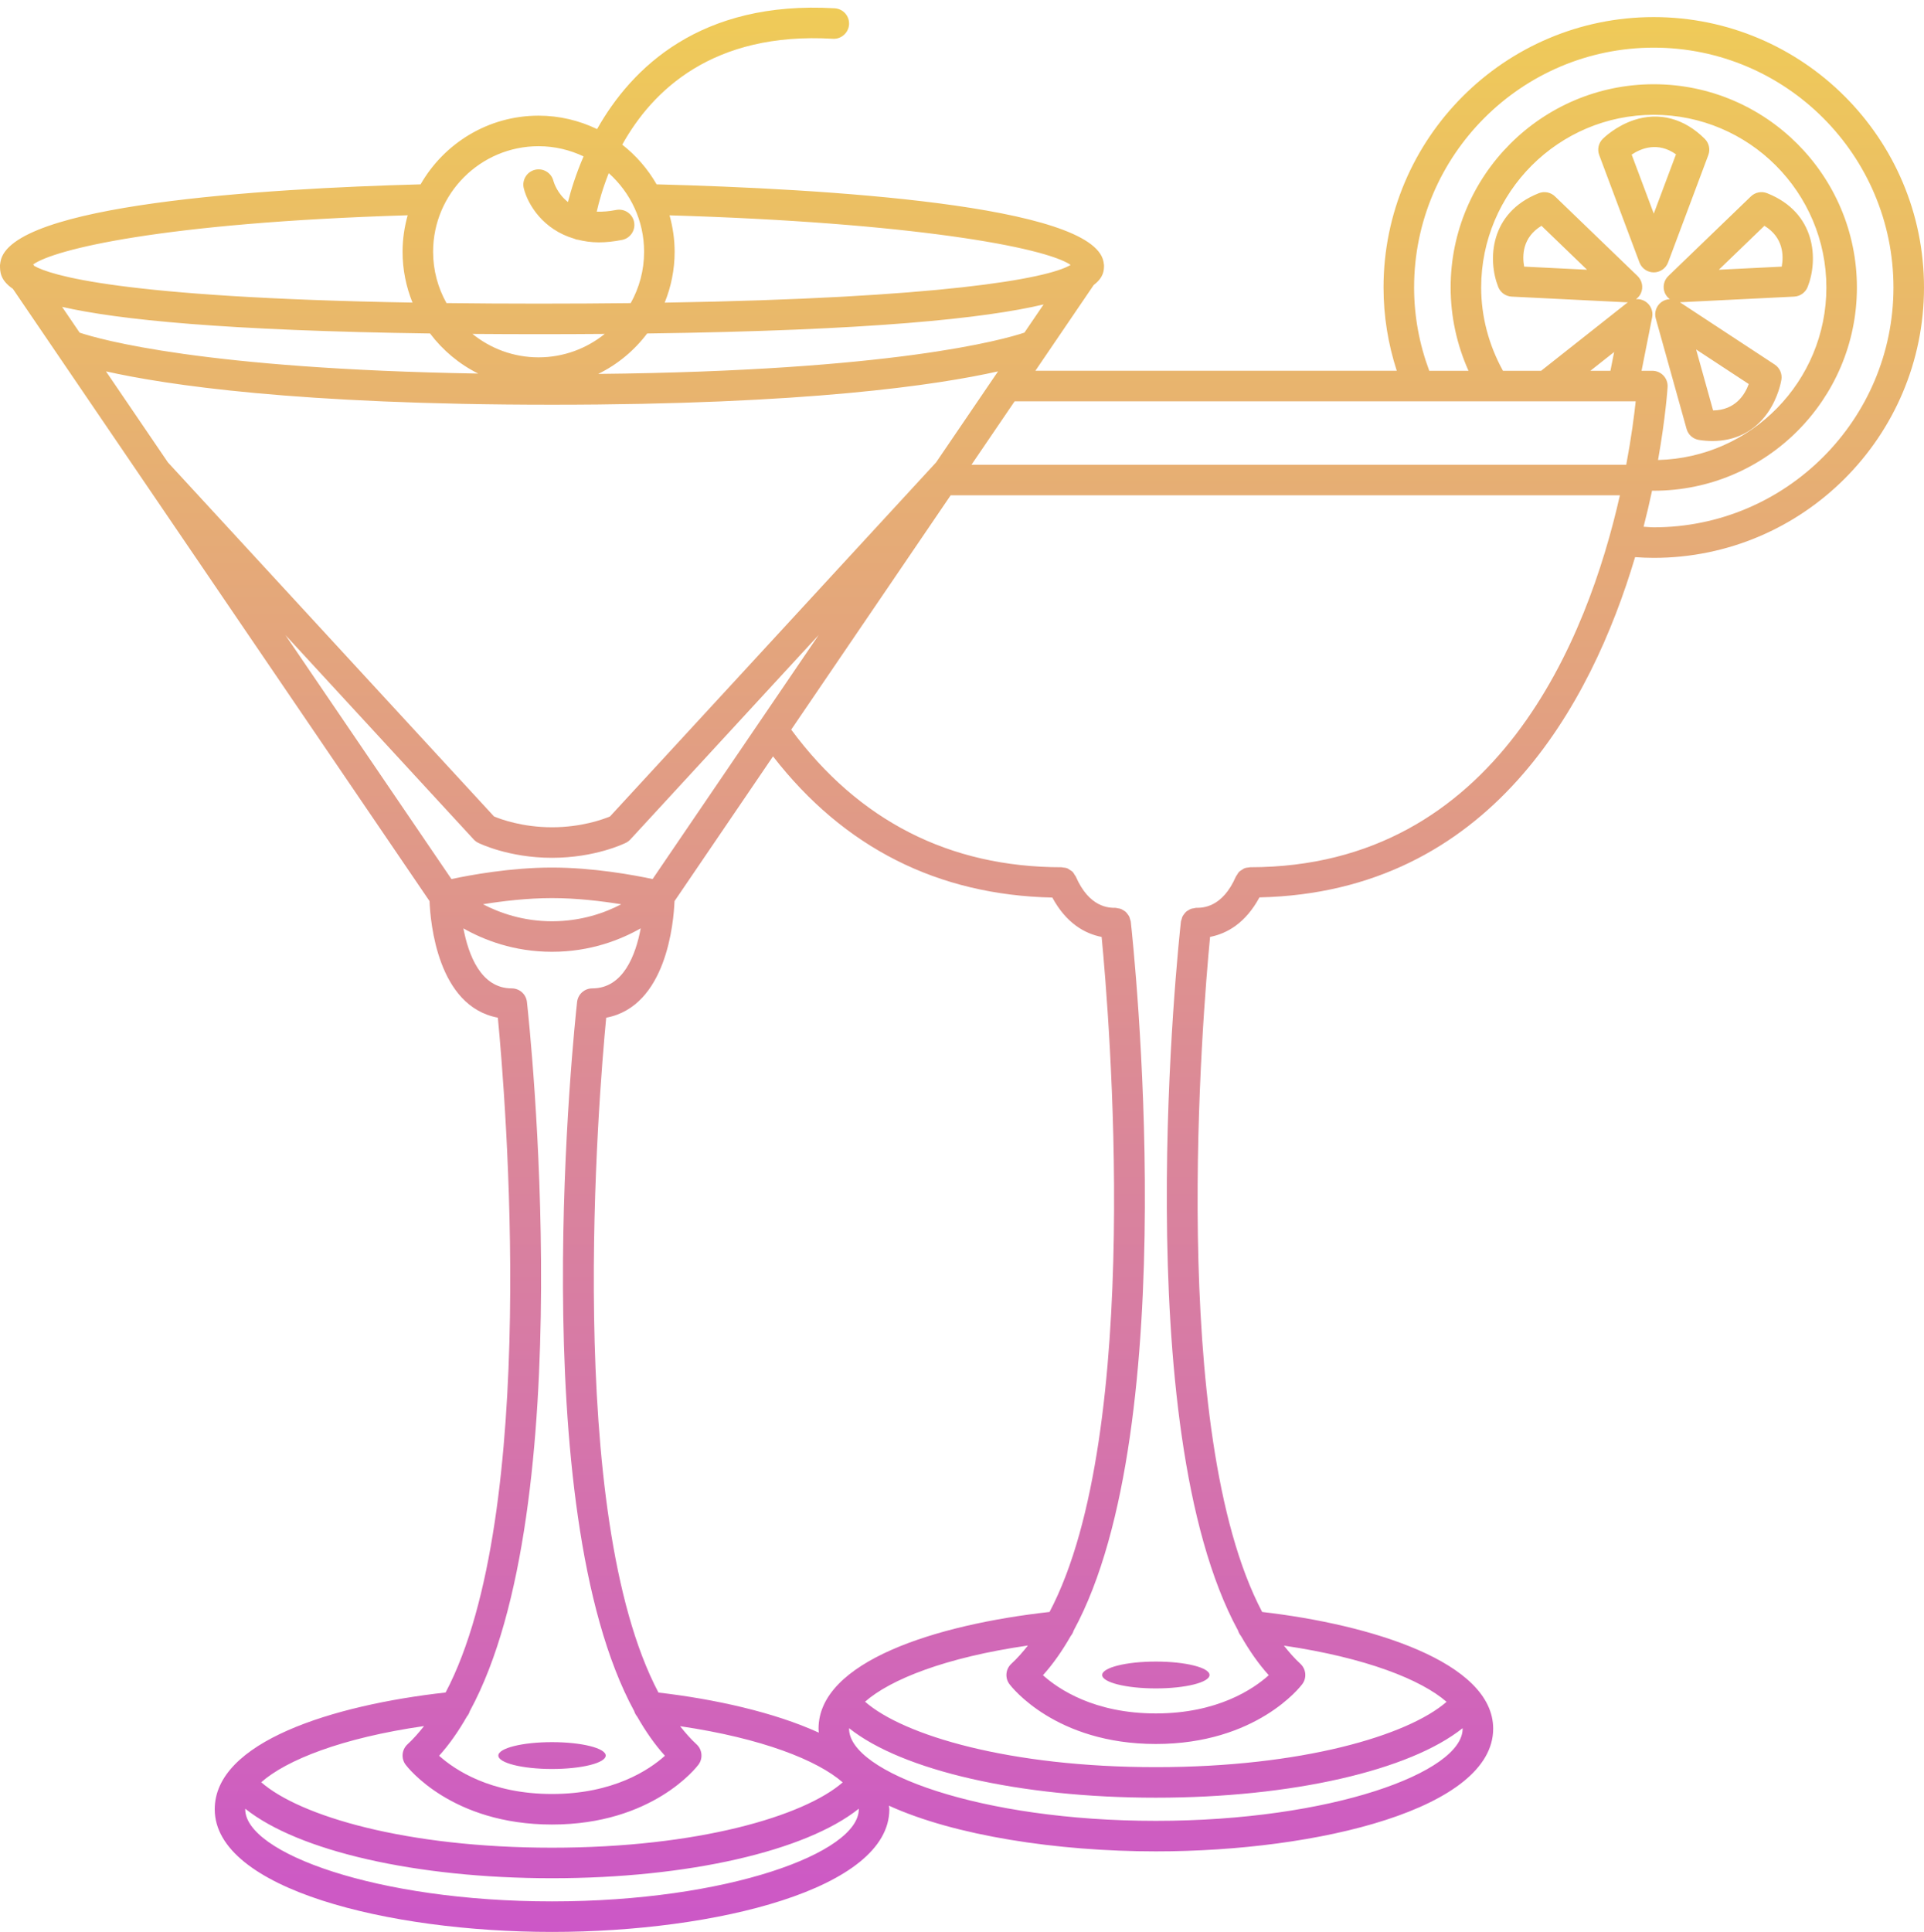 <?xml version="1.0" encoding="UTF-8"?><svg xmlns="http://www.w3.org/2000/svg" xmlns:xlink="http://www.w3.org/1999/xlink" height="126.5" preserveAspectRatio="xMidYMid meet" version="1.0" viewBox="0.0 -0.5 126.0 126.5" width="126.0" zoomAndPan="magnify"><linearGradient gradientUnits="userSpaceOnUse" id="a" x1="63" x2="63" xlink:actuate="onLoad" xlink:show="other" xlink:type="simple" xmlns:xlink="http://www.w3.org/1999/xlink" y1="0" y2="126.001"><stop offset="0" stop-color="#efcb58"/><stop offset="1" stop-color="#cc57c7"/></linearGradient><path d="M32.636,114.451c0-0.486,1.574-0.879,3.515-0.879c1.941,0,3.515,0.394,3.515,0.879 c0,0.486-1.574,0.879-3.515,0.879C34.209,115.33,32.636,114.936,32.636,114.451z M72.18,109.176c0,0.486,1.574,0.879,3.515,0.879 c1.941,0,3.515-0.394,3.515-0.879c0-0.486-1.574-0.879-3.515-0.879C73.754,108.297,72.18,108.69,72.18,109.176z M126,18.324 c0,9.762-7.939,17.704-17.697,17.704c-0.407,0-0.816-0.019-1.223-0.047c-2.861,9.599-9.484,21.943-24.601,22.279 c-0.913,1.691-2.133,2.372-3.233,2.587c-0.479,4.958-2.788,32.439,3.411,44.202c7.097,0.819,15.129,3.274,15.129,7.643 c0,5.218-11.381,8.033-22.09,8.033c-6.469,0-13.179-1.029-17.482-2.993c0.005,0.079,0.028,0.154,0.028,0.234 c0,5.218-11.381,8.033-22.09,8.033s-22.09-2.815-22.09-8.033c0-4.404,7.712-6.818,15.12-7.644 c6.188-11.728,3.908-39.124,3.421-44.187c-3.942-0.735-4.417-6.222-4.474-7.632L0.844,18.413C0.005,17.839,0,17.286,0,16.865 c0-0.044,0.014-0.086,0.018-0.13c0.004-0.03,0.005-0.058,0.012-0.088c0.621-3.76,17.157-4.797,27.514-5.076 c1.537-2.682,4.422-4.497,7.728-4.497c1.372,0,2.668,0.321,3.83,0.878c2.265-4.014,6.768-8.431,15.562-7.909 c0.551,0.032,0.972,0.505,0.939,1.057s-0.521,0.975-1.057,0.939c-7.884-0.468-11.837,3.41-13.796,6.934 c0.908,0.711,1.674,1.592,2.25,2.598c10.992,0.289,28.578,1.338,29.267,5.068c0.008,0.035,0.011,0.069,0.015,0.104 c0.004,0.041,0.018,0.08,0.018,0.122c0,0.324-0.007,0.789-0.674,1.297l-3.821,5.615h23.667c-0.569-1.755-0.867-3.581-0.867-5.454 c0-9.762,7.938-17.704,17.696-17.704S126,8.562,126,18.324z M66.446,25.778l-2.827,4.154H106.5c0.336-1.785,0.523-3.242,0.619-4.154 H66.446z M98.427,23.778h2.499l5.67-4.48c0.009-0.007,0.02-0.01,0.029-0.016c-0.027,0.002-0.051,0.012-0.078,0.012 c-0.017,0-0.033,0-0.05-0.001l-7.499-0.371c-0.392-0.02-0.736-0.266-0.88-0.631c-0.7-1.768-0.571-4.861,2.654-6.14 c0.363-0.145,0.78-0.063,1.063,0.21l5.406,5.212c0.3,0.289,0.39,0.734,0.224,1.117c-0.071,0.163-0.186,0.295-0.322,0.397 c0.204-0.015,0.412,0.03,0.595,0.143c0.357,0.218,0.541,0.637,0.459,1.047l-0.694,3.501h0.707c0.274,0,0.537,0.113,0.726,0.312 c0.189,0.199,0.288,0.467,0.273,0.742c-0.004,0.078-0.126,1.964-0.625,4.787c6.102-0.151,11.023-5.153,11.023-11.294 c0-6.235-5.07-11.308-11.303-11.308S97,12.089,97,18.324C97,20.243,97.507,22.111,98.427,23.778z M105.464,23.778l0.244-1.229 l-1.556,1.229H105.464z M100.949,14.285c-1.241,0.754-1.269,1.935-1.135,2.673l4.119,0.204L100.949,14.285z M50.624,49.026 l-6.451,9.479c-0.057,1.411-0.532,6.897-4.474,7.632c-0.487,5.062-2.767,32.462,3.422,44.189c3.668,0.424,7.572,1.287,10.501,2.625 c-0.006-0.086-0.018-0.171-0.018-0.258c0-4.406,7.719-6.821,15.13-7.645c6.198-11.764,3.888-39.241,3.41-44.199 c-1.098-0.214-2.316-0.893-3.228-2.578C61.413,58.108,55.266,55.006,50.624,49.026z M53.615,41.077L41.28,54.467 c-0.082,0.089-0.18,0.162-0.288,0.216c-0.081,0.041-2.001,0.985-4.841,0.985s-4.761-0.945-4.841-0.985 c-0.108-0.054-0.206-0.128-0.288-0.217L18.688,41.078l10.876,15.981c1.219-0.26,3.883-0.753,6.587-0.753s5.368,0.493,6.587,0.753 L49.74,46.77c0,0,0.001-0.001,0.001-0.001L53.615,41.077z M36.151,58.306c-1.622,0-3.259,0.198-4.52,0.403 c1.087,0.566,2.627,1.114,4.52,1.114c1.909,0,3.449-0.547,4.531-1.112C39.42,58.505,37.778,58.306,36.151,58.306z M39.603,21.364 c-1.391,0.011-2.819,0.018-4.331,0.018c-1.516,0-2.943-0.008-4.332-0.018c1.186,0.958,2.692,1.535,4.332,1.535 C36.911,22.898,38.417,22.321,39.603,21.364z M6.94,23.816l4.057,5.961l21.356,23.183c0.447,0.187,1.868,0.708,3.798,0.708 c1.927,0,3.347-0.52,3.797-0.708l21.356-23.183l4.057-5.961c-3.908,0.881-12.509,2.184-29.211,2.184 C19.45,26.001,10.848,24.697,6.94,23.816z M68.343,19.435c-3.806,0.904-11.289,1.706-25.963,1.901 c-0.842,1.117-1.937,2.027-3.203,2.648c19.328-0.197,26.538-2.245,27.91-2.704L68.343,19.435z M43.847,13.599 c0.212,0.761,0.334,1.559,0.334,2.387c0,1.178-0.235,2.301-0.652,3.331c18.055-0.297,25.052-1.562,26.569-2.461l0.01-0.015 C68.417,15.687,59.708,14.071,43.847,13.599z M28.363,15.986c0,1.219,0.32,2.364,0.876,3.36c1.883,0.023,3.881,0.036,6.033,0.036 c2.13,0,4.134-0.012,6.032-0.034c0.557-0.996,0.877-2.141,0.877-3.362c0-2.046-0.898-3.881-2.315-5.148 c-0.401,1.004-0.646,1.89-0.787,2.521c0.375,0.013,0.792-0.016,1.269-0.111c0.543-0.107,1.068,0.243,1.177,0.784 c0.108,0.542-0.243,1.068-0.784,1.177c-0.552,0.11-1.063,0.161-1.536,0.161c-0.509,0-0.957-0.074-1.379-0.177 c-0.015-0.001-0.029-0.001-0.044-0.003c-0.065-0.008-0.12-0.041-0.18-0.061c-2.024-0.591-3.031-2.217-3.3-3.296 c-0.134-0.536,0.192-1.079,0.728-1.213c0.533-0.133,1.074,0.188,1.211,0.72c0.039,0.144,0.267,0.85,0.954,1.389 c0.195-0.774,0.517-1.821,1.021-2.987c-0.895-0.424-1.89-0.668-2.944-0.668C31.462,9.073,28.363,12.174,28.363,15.986z M26.363,15.986c0-0.829,0.122-1.628,0.335-2.391c-16.156,0.493-23.176,2.25-24.523,3.219L2.24,16.91 c1.028,0.592,5.524,2.071,24.774,2.403C26.598,18.284,26.363,17.163,26.363,15.986z M4.067,19.594l1.148,1.687 c1.33,0.444,8.131,2.378,26.103,2.68c-1.246-0.621-2.324-1.523-3.155-2.626C14.773,21.149,7.746,20.437,4.067,19.594z M30.766,111.544c-0.039,0.13-0.103,0.248-0.189,0.351c-0.549,0.96-1.151,1.829-1.821,2.569c1.013,0.91,3.363,2.503,7.395,2.503 c4.029,0,6.379-1.591,7.394-2.503c-0.671-0.741-1.273-1.61-1.822-2.571c-0.084-0.102-0.149-0.22-0.188-0.349 c-7.292-13.401-3.906-44.959-3.742-46.436c0.056-0.506,0.484-0.89,0.994-0.89c2.033,0,2.845-2.19,3.172-3.932 c-1.331,0.756-3.304,1.536-5.808,1.536c-2.502,0-4.473-0.778-5.803-1.533c0.33,1.741,1.144,3.929,3.167,3.929 c0.51,0,0.938,0.383,0.994,0.89C34.673,66.586,38.058,98.144,30.766,111.544z M26.688,113.714c0.383-0.351,0.738-0.76,1.081-1.194 c-5.388,0.775-9.007,2.22-10.663,3.679c2.534,2.216,9.492,4.285,19.045,4.285c9.543,0,16.495-2.064,19.036-4.277 c-1.659-1.448-5.273-2.888-10.648-3.679c0.341,0.431,0.694,0.837,1.075,1.186c0.379,0.347,0.433,0.925,0.125,1.336 c-0.12,0.16-3.012,3.917-9.588,3.917s-9.468-3.757-9.588-3.917C26.255,114.639,26.309,114.061,26.688,113.714z M56.241,117.967 c0-0.011-0.004-0.022-0.005-0.032c-3.463,2.762-11.162,4.549-20.086,4.549c-8.924,0-16.623-1.787-20.086-4.549 c0,0.011-0.005,0.022-0.005,0.032c0,2.848,8.592,6.033,20.09,6.033S56.241,120.816,56.241,117.967z M95.786,112.693 c0-0.01-0.004-0.022-0.005-0.032c-3.463,2.761-11.162,4.549-20.086,4.549s-16.623-1.787-20.086-4.549 c0,0.011-0.005,0.022-0.005,0.032c0,2.848,8.592,6.033,20.09,6.033S95.786,115.541,95.786,112.693z M84.082,107.253 c0.341,0.431,0.696,0.837,1.077,1.187c0.379,0.347,0.433,0.925,0.125,1.336c-0.12,0.16-3.012,3.917-9.588,3.917 s-9.468-3.757-9.588-3.917c-0.308-0.411-0.254-0.989,0.125-1.336c0.384-0.352,0.74-0.76,1.083-1.194 c-5.389,0.775-9.008,2.22-10.665,3.679c2.534,2.216,9.492,4.285,19.045,4.285c9.543,0,16.495-2.064,19.037-4.277 C93.072,109.484,89.458,108.043,84.082,107.253z M106.085,31.931H62.258L51.815,47.275c4.416,5.97,10.366,9.007,17.703,9.011 c0.002,0,0.004,0,0.006,0c0.003,0,0.005,0,0.008,0c0.026,0,0.047,0.013,0.073,0.015c0.104,0.008,0.208,0.022,0.304,0.061 c0.058,0.024,0.103,0.065,0.155,0.099c0.056,0.036,0.116,0.064,0.165,0.111c0.064,0.062,0.107,0.14,0.152,0.218 c0.02,0.035,0.051,0.059,0.068,0.097c0.895,2.057,2.186,2.057,2.61,2.057c0.049,0,0.09,0.021,0.137,0.028 c0.069,0.01,0.137,0.017,0.201,0.041c0.059,0.021,0.108,0.053,0.161,0.085c0.057,0.034,0.113,0.065,0.162,0.109 c0.047,0.042,0.083,0.092,0.121,0.143c0.039,0.051,0.078,0.099,0.107,0.158c0.03,0.06,0.044,0.125,0.061,0.191 c0.012,0.047,0.038,0.086,0.043,0.135c0.164,1.477,3.55,33.036-3.742,46.436c-0.039,0.13-0.103,0.248-0.188,0.351 c-0.549,0.96-1.151,1.829-1.821,2.569c1.013,0.91,3.363,2.503,7.395,2.503c4.029,0,6.379-1.591,7.394-2.503 c-0.671-0.741-1.273-1.61-1.822-2.571c-0.085-0.102-0.149-0.221-0.188-0.35c-7.292-13.401-3.906-44.958-3.742-46.436 c0.005-0.049,0.031-0.089,0.043-0.135c0.017-0.066,0.032-0.132,0.061-0.192c0.028-0.058,0.067-0.105,0.105-0.156 c0.039-0.051,0.075-0.102,0.123-0.145c0.048-0.043,0.103-0.074,0.159-0.107c0.054-0.032,0.105-0.065,0.166-0.087 c0.063-0.023,0.129-0.03,0.196-0.04c0.048-0.007,0.09-0.028,0.14-0.028c0.424,0,1.715,0,2.61-2.056 c0.015-0.035,0.045-0.058,0.063-0.091c0.046-0.08,0.091-0.16,0.156-0.224c0.052-0.051,0.116-0.081,0.176-0.119 c0.048-0.03,0.089-0.069,0.142-0.091c0.103-0.042,0.213-0.059,0.325-0.066c0.019-0.001,0.035-0.011,0.054-0.011 c0.002,0,0.004,0,0.006,0c0.002,0,0.004,0,0.007,0C98.073,56.278,103.98,41.245,106.085,31.931z M124,18.324 c0-8.659-7.042-15.704-15.697-15.704c-8.655,0-15.696,7.044-15.696,15.704c0,1.883,0.345,3.712,0.992,5.454h2.571 C95.404,22.071,95,20.215,95,18.324c0-7.338,5.968-13.308,13.303-13.308s13.303,5.97,13.303,13.308s-5.968,13.308-13.303,13.308 c-0.038,0-0.074-0.004-0.112-0.004c-0.16,0.75-0.343,1.54-0.555,2.362c0.223,0.009,0.445,0.038,0.667,0.038 C116.958,34.028,124,26.983,124,18.324z M104.73,9.653c-0.137-0.367-0.048-0.781,0.229-1.058c0.085-0.084,0.86-0.838,2.039-1.231 c1.654-0.55,3.304-0.114,4.649,1.231c0.277,0.277,0.366,0.691,0.229,1.058l-2.636,7.033c-0.146,0.39-0.52,0.649-0.937,0.649 s-0.79-0.259-0.937-0.649L104.73,9.653z M106.855,9.623l1.448,3.863l1.455-3.881C108.573,8.765,107.48,9.208,106.855,9.623z M109.257,17.573l5.406-5.212c0.282-0.272,0.698-0.354,1.063-0.21c3.225,1.278,3.354,4.372,2.654,6.14 c-0.145,0.365-0.489,0.611-0.88,0.631l-7.486,0.37l6.208,4.078c0.328,0.215,0.5,0.602,0.439,0.99 c-0.019,0.118-0.201,1.184-0.92,2.197c-0.846,1.191-2.102,1.82-3.592,1.82c-0.287,0-0.583-0.023-0.887-0.07 c-0.388-0.061-0.704-0.342-0.81-0.719l-2.019-7.235c-0.112-0.401,0.037-0.83,0.374-1.076c0.163-0.119,0.354-0.181,0.547-0.189 c-0.135-0.102-0.25-0.233-0.321-0.396C108.867,18.307,108.957,17.862,109.257,17.573z M111.076,22.382l1.114,3.993 c1.452-0.021,2.074-1.024,2.333-1.729L111.076,22.382z M112.564,17.162l4.119-0.204c0.134-0.736,0.106-1.918-1.135-2.673 L112.564,17.162z" fill="url(#a)"/></svg>